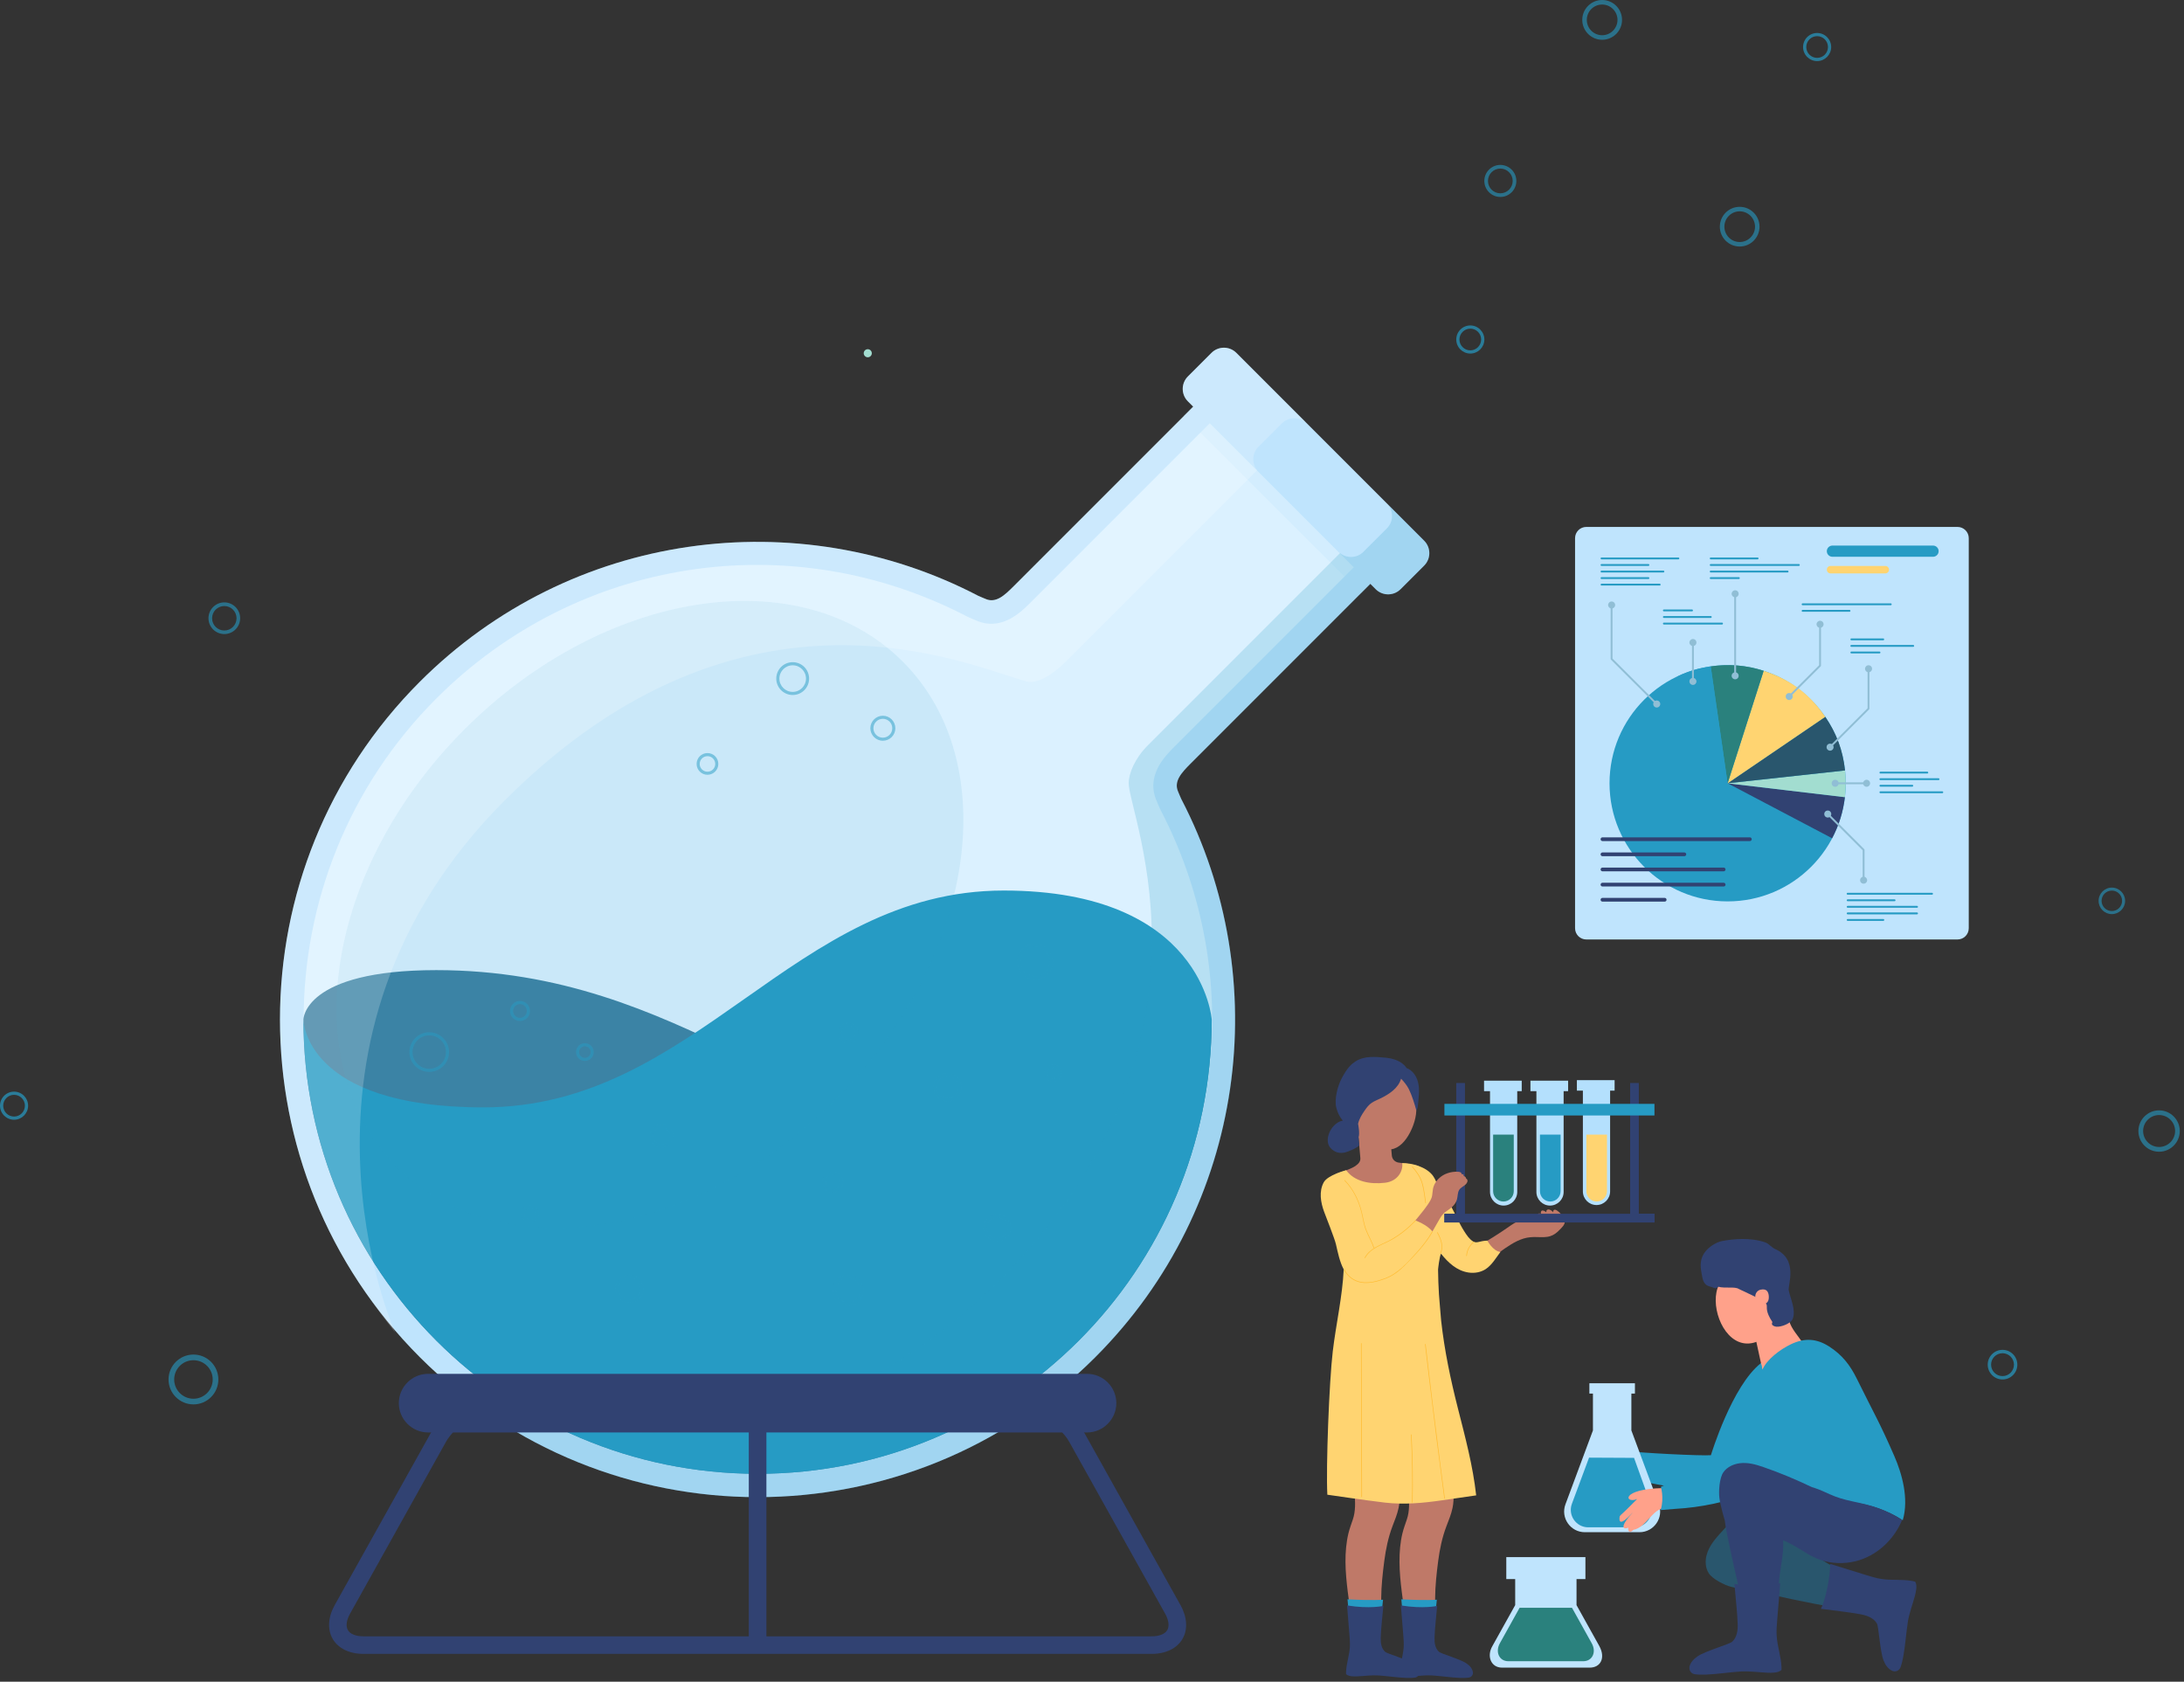<svg xmlns="http://www.w3.org/2000/svg" width="491" height="378" viewBox="0 0 491 378" fill="none"><rect x="0" y="0" width="491" height="378" fill="#333333" stroke="none"/><g opacity="0.6"><path d="M337.3 44.27C335.32 44.27 333.7 42.65 333.7 40.67C333.7 38.69 335.32 37.07 337.3 37.07C339.28 37.07 340.9 38.68 340.9 40.67C340.9 42.66 339.28 44.27 337.3 44.27ZM337.3 37.89C335.77 37.89 334.52 39.13 334.52 40.67C334.52 42.21 335.77 43.45 337.3 43.45C338.83 43.45 340.08 42.2 340.08 40.67C340.08 39.14 338.83 37.89 337.3 37.89Z" fill="#269BC4"></path></g><g opacity="0.6"><path d="M360.19 8.94C357.73 8.94 355.72 6.93 355.72 4.47C355.72 2.01 357.72 0 360.19 0C362.66 0 364.66 2 364.66 4.47C364.66 6.94 362.66 8.94 360.19 8.94ZM360.19 1.02C358.28 1.02 356.74 2.57 356.74 4.47C356.74 6.37 358.29 7.92 360.19 7.92C362.09 7.92 363.64 6.37 363.64 4.47C363.64 2.57 362.09 1.02 360.19 1.02Z" fill="#269BC4"></path></g><g opacity="0.6"><path d="M43.49 315.67C40.4 315.67 37.89 313.16 37.89 310.07C37.89 306.98 40.4 304.47 43.49 304.47C46.58 304.47 49.09 306.98 49.09 310.07C49.09 313.16 46.58 315.67 43.49 315.67ZM43.49 305.74C41.1 305.74 39.16 307.68 39.16 310.07C39.16 312.46 41.1 314.4 43.49 314.4C45.88 314.4 47.82 312.46 47.82 310.07C47.82 307.68 45.88 305.74 43.49 305.74Z" fill="#269BC4"></path></g><g opacity="0.6"><path d="M391.11 55.41C388.65 55.41 386.65 53.41 386.65 50.95C386.65 48.49 388.65 46.49 391.11 46.49C393.57 46.49 395.57 48.49 395.57 50.95C395.57 53.41 393.57 55.41 391.11 55.41ZM391.11 47.5C389.21 47.5 387.67 49.05 387.67 50.95C387.67 52.85 389.21 54.4 391.11 54.4C393.01 54.4 394.56 52.85 394.56 50.95C394.56 49.05 393.01 47.5 391.11 47.5Z" fill="#269BC4"></path></g><g opacity="0.7"><path d="M450.2 310.07C448.37 310.07 446.87 308.58 446.87 306.74C446.87 304.9 448.36 303.41 450.2 303.41C452.04 303.41 453.53 304.9 453.53 306.74C453.53 308.58 452.04 310.07 450.2 310.07ZM450.2 304.17C448.78 304.17 447.63 305.32 447.63 306.74C447.63 308.16 448.78 309.31 450.2 309.31C451.62 309.31 452.77 308.16 452.77 306.74C452.77 305.32 451.62 304.17 450.2 304.17Z" fill="#269BC4"></path></g><g opacity="0.7"><path d="M408.52 13.73C406.78 13.73 405.36 12.31 405.36 10.57C405.36 8.83 406.78 7.41 408.52 7.41C410.26 7.41 411.68 8.83 411.68 10.57C411.68 12.31 410.26 13.73 408.52 13.73ZM408.52 8.13C407.17 8.13 406.08 9.22 406.08 10.57C406.08 11.92 407.18 13.01 408.52 13.01C409.86 13.01 410.96 11.92 410.96 10.57C410.96 9.22 409.87 8.13 408.52 8.13Z" fill="#269BC4"></path></g><g opacity="0.7"><path d="M330.55 79.47C328.81 79.47 327.39 78.05 327.39 76.31C327.39 74.57 328.81 73.15 330.55 73.15C332.29 73.15 333.71 74.57 333.71 76.31C333.71 78.05 332.29 79.47 330.55 79.47ZM330.55 73.87C329.21 73.87 328.11 74.97 328.11 76.31C328.11 77.65 329.21 78.75 330.55 78.75C331.89 78.75 332.99 77.66 332.99 76.31C332.99 74.96 331.9 73.87 330.55 73.87Z" fill="#269BC4"></path></g><g opacity="0.7"><path d="M3.16 251.69C1.42 251.69 0 250.27 0 248.53C0 246.79 1.42 245.37 3.16 245.37C4.9 245.37 6.32 246.79 6.32 248.53C6.32 250.27 4.9 251.69 3.16 251.69ZM3.16 246.09C1.81 246.09 0.72 247.19 0.72 248.53C0.72 249.87 1.81 250.97 3.16 250.97C4.51 250.97 5.6 249.88 5.6 248.53C5.6 247.18 4.51 246.09 3.16 246.09Z" fill="#269BC4"></path></g><g opacity="0.6"><path d="M485.4 258.88C482.83 258.88 480.75 256.79 480.75 254.23C480.75 251.67 482.84 249.58 485.4 249.58C487.96 249.58 490.05 251.67 490.05 254.23C490.05 256.79 487.96 258.88 485.4 258.88ZM485.4 250.63C483.42 250.63 481.81 252.24 481.81 254.22C481.81 256.2 483.42 257.81 485.4 257.81C487.38 257.81 489 256.2 489 254.22C489 252.24 487.39 250.63 485.4 250.63Z" fill="#269BC4"></path></g><g opacity="0.6"><path d="M474.78 205.47C473.13 205.47 471.8 204.13 471.8 202.49C471.8 200.85 473.14 199.51 474.78 199.51C476.42 199.51 477.76 200.85 477.76 202.49C477.76 204.13 476.42 205.47 474.78 205.47ZM474.78 200.18C473.51 200.18 472.47 201.21 472.47 202.48C472.47 203.75 473.5 204.78 474.78 204.78C476.06 204.78 477.08 203.75 477.08 202.48C477.08 201.21 476.05 200.18 474.78 200.18Z" fill="#269BC4"></path></g><g opacity="0.6"><path d="M50.43 142.52C48.47 142.52 46.87 140.93 46.87 138.96C46.87 136.99 48.47 135.4 50.43 135.4C52.39 135.4 53.99 136.99 53.99 138.96C53.99 140.93 52.39 142.52 50.43 142.52ZM50.43 136.22C48.91 136.22 47.68 137.45 47.68 138.97C47.68 140.49 48.91 141.72 50.43 141.72C51.95 141.72 53.18 140.49 53.18 138.97C53.18 137.45 51.95 136.22 50.43 136.22Z" fill="#269BC4"></path></g><path d="M265.57 179.6C265.38 179.24 265.05 178.36 264.88 177.99C263.79 175.6 265.67 173.64 267.73 171.57L311.52 127.78C314.59 124.71 314.59 119.68 311.52 116.6L282.88 87.95C279.81 84.88 274.78 84.88 271.7 87.95L227.91 131.74C225.84 133.81 223.89 135.69 221.49 134.59C221.13 134.42 220.24 134.09 219.88 133.9C179.42 112.83 128.36 119.27 94.39 153.23C52.46 195.16 52.46 263.14 94.39 305.07C136.32 347 204.3 347 246.23 305.07C280.2 271.1 286.63 220.05 265.56 179.58L265.57 179.6Z" fill="#BFE4FD"></path><path d="M98.12 301.37C58.31 261.56 58.31 196.79 98.12 156.98C129.79 125.31 177.74 117.92 217.45 138.59C217.76 138.75 218.34 139 218.88 139.22C219.05 139.29 219.2 139.35 219.31 139.4C225.08 142.03 229.51 137.6 231.64 135.48L275.43 91.69C276.44 90.68 278.15 90.68 279.16 91.69L307.81 120.33C308.82 121.34 308.82 123.05 307.81 124.06L264.02 167.85C261.89 169.98 257.46 174.41 260.1 180.18C260.15 180.28 260.21 180.44 260.28 180.61C260.5 181.15 260.75 181.73 260.91 182.04C281.58 221.74 274.19 269.7 242.52 301.37C202.71 341.18 137.94 341.18 98.13 301.37H98.12Z" fill="#DBF1FF"></path><path d="M272.41 229.17C272.41 285.56 226.7 331.27 170.31 331.27C113.92 331.27 68.21 285.56 68.21 229.17C68.21 229.17 68.21 218.06 98.08 218.06C154.07 218.06 181.17 255.5 224.65 255.5C264.5 255.5 272.4 229.17 272.4 229.17H272.41Z" fill="#3D81A2"></path><path d="M68.22 229.17C68.22 285.56 113.93 331.27 170.32 331.27C226.71 331.27 272.42 285.56 272.42 229.17C272.42 229.17 270.44 200.17 225.65 200.17C178.23 200.17 156.62 248.91 108.65 248.91C68.27 248.91 68.22 229.16 68.22 229.16V229.17Z" fill="#269BC4"></path><g style="mix-blend-mode:multiply" opacity="0.3"><path d="M271.705 87.925L266.154 93.476L305.978 133.301L311.529 127.75L271.705 87.925Z" fill="#BFE4FD"></path></g><path d="M314.87 132.44C313.33 133.98 310.82 133.98 309.28 132.44L267.05 90.21C265.51 88.67 265.51 86.16 267.05 84.62L272.36 79.31C273.9 77.77 276.41 77.77 277.95 79.31L320.18 121.54C321.72 123.08 321.72 125.59 320.18 127.13L314.87 132.44Z" fill="#BFE4FD"></path><g style="mix-blend-mode:screen" opacity="0.1"><path d="M187.77 247.19C156.38 278.58 112.29 285.38 89.29 262.38C66.29 239.38 73.09 195.29 104.48 163.9C135.87 132.51 179.96 125.71 202.95 148.71C225.95 171.71 219.15 215.8 187.76 247.19H187.77Z" fill="#269BC4"></path></g><g style="mix-blend-mode:screen" opacity="0.2"><path d="M282.89 100.46L288.21 95.15C289.64 93.72 291.91 93.64 293.46 94.87L293.49 94.84L277.96 79.31C276.42 77.77 273.91 77.77 272.37 79.31L267.06 84.62C265.52 86.16 265.52 88.67 267.06 90.21L268.26 91.41L227.92 131.75C225.85 133.82 223.9 135.7 221.5 134.6C221.14 134.43 220.25 134.1 219.89 133.91C179.43 112.84 128.37 119.28 94.4 153.24C57.03 190.61 52.97 248.67 82.21 290.54C85.78 295.65 88.81 299.49 88.81 299.49C88.81 299.49 59.53 233.86 113.46 179.93C167.59 125.8 218.37 149.93 230.92 153.2C233.02 153.75 236.47 151.83 239.39 148.92C250.1 138.21 282.59 105.72 282.59 105.72L282.62 105.69C281.39 104.14 281.47 101.87 282.9 100.44L282.89 100.46Z" fill="white"></path></g><g style="mix-blend-mode:multiply" opacity="0.2"><path d="M306.49 124.06L311.81 118.75C313.24 117.32 313.32 115.05 312.09 113.5L312.12 113.47L320.19 121.54C321.73 123.08 321.73 125.59 320.19 127.13L314.88 132.44C313.34 133.98 310.83 133.98 309.29 132.44L308.09 131.24L267.75 171.58C265.68 173.65 263.8 175.61 264.9 178C265.07 178.37 265.4 179.25 265.59 179.61C286.66 220.07 280.22 271.13 246.26 305.1C208.89 342.47 150.83 346.53 108.96 317.29C103.85 313.72 168.53 343.94 224.53 287.94C277.22 235.25 253.75 183.36 253.75 176.03C253.75 173.86 255.12 170.48 258.03 167.56C268.74 156.85 301.23 124.36 301.23 124.36L301.26 124.33C302.81 125.56 305.08 125.48 306.51 124.05L306.49 124.06Z" fill="#269BC4"></path></g><g opacity="0.5"><path d="M190.69 234.49C189.43 234.49 188.41 233.47 188.41 232.21C188.41 230.95 189.43 229.93 190.69 229.93C191.95 229.93 192.97 230.95 192.97 232.21C192.97 233.47 191.95 234.49 190.69 234.49ZM190.69 230.62C189.82 230.62 189.1 231.33 189.1 232.21C189.1 233.09 189.81 233.8 190.69 233.8C191.57 233.8 192.28 233.09 192.28 232.21C192.28 231.33 191.57 230.62 190.69 230.62Z" fill="#269BC4"></path><path d="M198.48 166.5C196.93 166.5 195.67 165.23 195.67 163.69C195.67 162.15 196.93 160.88 198.48 160.88C200.03 160.88 201.29 162.14 201.29 163.69C201.29 165.24 200.03 166.5 198.48 166.5ZM198.48 161.57C197.31 161.57 196.36 162.52 196.36 163.69C196.36 164.86 197.31 165.81 198.48 165.81C199.65 165.81 200.6 164.86 200.6 163.69C200.6 162.52 199.65 161.57 198.48 161.57Z" fill="#269BC4"></path><path d="M116.9 229.49C115.66 229.49 114.65 228.48 114.65 227.24C114.65 226 115.66 224.99 116.9 224.99C118.14 224.99 119.15 226 119.15 227.24C119.15 228.48 118.14 229.49 116.9 229.49ZM116.9 225.69C116.04 225.69 115.35 226.39 115.35 227.24C115.35 228.09 116.05 228.79 116.9 228.79C117.75 228.79 118.45 228.09 118.45 227.24C118.45 226.39 117.75 225.69 116.9 225.69Z" fill="#269BC4"></path><path d="M232.72 220.14C230.52 220.14 228.73 218.35 228.73 216.15C228.73 213.95 230.52 212.16 232.72 212.16C234.92 212.16 236.71 213.95 236.71 216.15C236.71 218.35 234.92 220.14 232.72 220.14ZM232.72 212.85C230.9 212.85 229.42 214.33 229.42 216.15C229.42 217.97 230.9 219.45 232.72 219.45C234.54 219.45 236.02 217.97 236.02 216.15C236.02 214.33 234.54 212.85 232.72 212.85Z" fill="#269BC4"></path><path d="M178.21 156.22C176.18 156.22 174.52 154.57 174.52 152.53C174.52 150.49 176.17 148.84 178.21 148.84C180.25 148.84 181.9 150.49 181.9 152.53C181.9 154.57 180.25 156.22 178.21 156.22ZM178.21 149.54C176.56 149.54 175.22 150.88 175.22 152.53C175.22 154.18 176.56 155.52 178.21 155.52C179.86 155.52 181.2 154.18 181.2 152.53C181.2 150.88 179.86 149.54 178.21 149.54Z" fill="#269BC4"></path><path d="M148.72 257.95C147.29 257.95 146.12 256.78 146.12 255.35C146.12 253.92 147.29 252.75 148.72 252.75C150.15 252.75 151.32 253.92 151.32 255.35C151.32 256.78 150.15 257.95 148.72 257.95ZM148.72 253.44C147.67 253.44 146.81 254.3 146.81 255.35C146.81 256.4 147.67 257.26 148.72 257.26C149.77 257.26 150.63 256.4 150.63 255.35C150.63 254.3 149.77 253.44 148.72 253.44Z" fill="#269BC4"></path><path d="M236.71 243.13C235.65 243.13 234.79 242.27 234.79 241.22C234.79 240.17 235.65 239.3 236.71 239.3C237.77 239.3 238.62 240.16 238.62 241.22C238.62 242.28 237.76 243.13 236.71 243.13ZM236.71 239.99C236.04 239.99 235.49 240.54 235.49 241.22C235.49 241.9 236.04 242.44 236.71 242.44C237.38 242.44 237.93 241.89 237.93 241.22C237.93 240.55 237.38 239.99 236.71 239.99Z" fill="#269BC4"></path><path d="M213.01 247.56C211.26 247.56 209.84 246.14 209.84 244.39C209.84 242.64 211.26 241.22 213.01 241.22C214.76 241.22 216.18 242.64 216.18 244.39C216.18 246.14 214.76 247.56 213.01 247.56ZM213.01 241.91C211.64 241.91 210.53 243.02 210.53 244.39C210.53 245.76 211.64 246.87 213.01 246.87C214.38 246.87 215.49 245.76 215.49 244.39C215.49 243.02 214.38 241.91 213.01 241.91Z" fill="#269BC4"></path><path d="M159.05 174.15C157.71 174.15 156.61 173.06 156.61 171.71C156.61 170.36 157.7 169.27 159.05 169.27C160.4 169.27 161.49 170.36 161.49 171.71C161.49 173.06 160.4 174.15 159.05 174.15ZM159.05 169.97C158.09 169.97 157.3 170.75 157.3 171.71C157.3 172.67 158.08 173.46 159.05 173.46C160.02 173.46 160.8 172.68 160.8 171.71C160.8 170.74 160.02 169.97 159.05 169.97Z" fill="#269BC4"></path><path d="M224.19 279.07C222.5 279.07 221.13 277.7 221.13 276.01C221.13 274.32 222.5 272.95 224.19 272.95C225.88 272.95 227.25 274.32 227.25 276.01C227.25 277.7 225.88 279.07 224.19 279.07ZM224.19 273.63C222.88 273.63 221.82 274.7 221.82 276C221.82 277.3 222.88 278.37 224.19 278.37C225.5 278.37 226.56 277.3 226.56 276C226.56 274.7 225.5 273.63 224.19 273.63Z" fill="#269BC4"></path><path d="M190.69 293.45C188.79 293.45 187.24 291.9 187.24 290C187.24 288.1 188.79 286.55 190.69 286.55C192.59 286.55 194.14 288.1 194.14 290C194.14 291.9 192.59 293.45 190.69 293.45ZM190.69 287.24C189.17 287.24 187.93 288.48 187.93 290C187.93 291.52 189.17 292.76 190.69 292.76C192.21 292.76 193.45 291.52 193.45 290C193.45 288.48 192.21 287.24 190.69 287.24Z" fill="#269BC4"></path><path d="M96.5 240.93C94.04 240.93 92.05 238.93 92.05 236.48C92.05 234.03 94.05 232.03 96.5 232.03C98.95 232.03 100.95 234.03 100.95 236.48C100.95 238.93 98.95 240.93 96.5 240.93ZM96.5 232.72C94.43 232.72 92.74 234.41 92.74 236.48C92.74 238.55 94.43 240.24 96.5 240.24C98.57 240.24 100.26 238.56 100.26 236.48C100.26 234.4 98.57 232.72 96.5 232.72Z" fill="#269BC4"></path><path d="M141.5 292.83C139.77 292.83 138.36 291.42 138.36 289.69C138.36 287.96 139.77 286.54 141.5 286.54C143.23 286.54 144.64 287.95 144.64 289.69C144.64 291.43 143.23 292.83 141.5 292.83ZM141.5 287.23C140.15 287.23 139.05 288.33 139.05 289.68C139.05 291.03 140.15 292.13 141.5 292.13C142.85 292.13 143.95 291.03 143.95 289.68C143.95 288.33 142.85 287.23 141.5 287.23Z" fill="#269BC4"></path><path d="M119.17 274.88C118.1 274.88 117.23 274.01 117.23 272.94C117.23 271.87 118.1 271 119.17 271C120.24 271 121.11 271.87 121.11 272.94C121.11 274.01 120.24 274.88 119.17 274.88ZM119.17 271.69C118.48 271.69 117.92 272.25 117.92 272.94C117.92 273.63 118.48 274.19 119.17 274.19C119.86 274.19 120.42 273.63 120.42 272.94C120.42 272.25 119.86 271.69 119.17 271.69Z" fill="#269BC4"></path><path d="M131.49 238.47C130.39 238.47 129.5 237.58 129.5 236.48C129.5 235.38 130.39 234.49 131.49 234.49C132.59 234.49 133.48 235.38 133.48 236.48C133.48 237.58 132.59 238.47 131.49 238.47ZM131.49 235.18C130.77 235.18 130.19 235.76 130.19 236.48C130.19 237.2 130.77 237.78 131.49 237.78C132.21 237.78 132.79 237.2 132.79 236.48C132.79 235.76 132.21 235.18 131.49 235.18Z" fill="#269BC4"></path><path d="M187.24 268.05C185.95 268.05 184.91 267.01 184.91 265.72C184.91 264.43 185.96 263.39 187.24 263.39C188.52 263.39 189.57 264.44 189.57 265.72C189.57 267 188.52 268.05 187.24 268.05ZM187.24 264.08C186.34 264.08 185.6 264.81 185.6 265.72C185.6 266.63 186.34 267.36 187.24 267.36C188.14 267.36 188.88 266.63 188.88 265.72C188.88 264.81 188.14 264.08 187.24 264.08Z" fill="#269BC4"></path></g><path d="M265.38 360.76L243.83 322.16C240.99 317.08 234.21 313.09 228.39 313.09H112.25C106.43 313.09 99.64 317.07 96.81 322.16L75.26 360.76C73.73 363.5 73.57 366.29 74.81 368.41C76.06 370.53 78.57 371.75 81.71 371.75H258.93C262.07 371.75 264.58 370.53 265.83 368.41C267.08 366.29 266.91 363.5 265.39 360.76H265.38ZM78.22 366.41C77.7 365.53 77.88 364.17 78.71 362.69L100.26 324.09C102.39 320.27 107.88 317.05 112.25 317.05H168.34V367.8H81.7C80 367.8 78.73 367.3 78.21 366.41H78.22ZM262.42 366.41C261.9 367.29 260.63 367.8 258.93 367.8H172.3V317.05H228.39C232.76 317.05 238.25 320.27 240.38 324.09L261.93 362.69C262.76 364.17 262.93 365.53 262.42 366.41Z" fill="#314272"></path><path d="M250.97 315.39C250.97 319.01 248.01 321.98 244.38 321.98H96.25C92.63 321.98 89.66 319.02 89.66 315.39C89.66 311.77 92.62 308.8 96.25 308.8H244.38C248 308.8 250.97 311.76 250.97 315.39Z" fill="#314272"></path><path d="M350.68 272.62C350.42 272.36 349.55 271.53 349.23 272.11C349.16 272.23 349.16 272.37 349.19 272.5C348.95 272.21 348.63 271.95 348.27 271.87C347.84 271.77 347.58 272.08 347.64 272.49C347.57 272.43 347.5 272.37 347.42 272.32C347.25 272.22 347.04 272.1 346.84 272.09C346.42 272.06 346.34 272.54 346.43 272.87C346.3 272.79 346.16 272.73 346 272.75C345.84 272.78 345.73 272.89 345.69 273.04C345.59 273.45 345.95 273.86 346.18 274.17C346.24 274.25 346.3 274.34 346.35 274.42C346.04 274.52 345.73 274.59 345.4 274.62C344.77 274.68 344.15 274.63 343.52 274.5C343 274.39 342.51 274.28 341.97 274.36C340.86 274.52 339.92 275.26 339.02 275.88C336.83 277.4 334.57 278.82 332.25 280.12L334.37 283.59C336.08 282.25 337.8 280.88 339.66 279.74C340.56 279.19 341.51 278.7 342.53 278.39C343.55 278.08 344.57 278.02 345.63 278.06C346.6 278.09 347.6 278.15 348.54 277.85C349.37 277.59 350.05 277.04 350.64 276.42C351.1 275.94 351.84 275.29 351.8 274.55C351.76 273.85 351.16 273.1 350.69 272.62H350.68Z" fill="#BF7968"></path><path d="M315.64 361.66H322.72C322.67 360.85 322.63 360.03 322.64 359.22C322.66 356.43 322.97 353.63 323.33 350.86C323.68 348.19 324.22 345.58 325.18 343.06C325.69 341.72 326.25 340.39 326.55 338.97C326.78 337.88 326.84 336.77 326.75 335.68H316.69C316.81 337.66 316.93 339.64 316.28 341.54C315.93 342.58 315.55 343.59 315.29 344.65C315.04 345.68 314.87 346.73 314.77 347.78C314.33 352.22 314.99 356.7 315.57 361.08C315.6 361.27 315.63 361.46 315.65 361.65L315.64 361.66Z" fill="#BF7968"></path><path d="M322.81 361.66C322.88 360.97 322.96 360.26 323.03 359.57C323.03 359.57 320.89 359.8 315.04 359.48C315.04 359.48 315.13 360.46 315.24 361.66H322.81Z" fill="#269BC4"></path><path d="M331.13 375.83C330.96 374.93 330.33 374.32 329.61 373.84C328.24 372.92 323.96 371.7 323.51 371.29C322.63 370.5 322.47 369.23 322.51 368.1C322.59 365.72 322.9 363.33 323.1 360.96C323.1 360.96 320.09 361.69 314.94 360.86C314.94 360.86 315.29 365.12 315.46 367.25C315.54 368.29 315.64 369.34 315.56 370.38C315.49 371.29 315.29 372.19 315.11 373.09C314.93 373.98 314.74 374.89 314.72 375.8C314.72 375.97 314.72 376.3 314.72 376.3C315.29 376.88 316.63 376.83 317.27 376.8C318.87 376.74 320.41 376.49 322.03 376.6C324.11 376.74 326.16 377.07 328.25 377.15C328.96 377.18 329.64 377.17 330.29 377.07C331.12 376.86 331.19 376.09 331.14 375.84L331.13 375.83Z" fill="#314272"></path><path d="M303.53 361.66H310.6C310.55 360.85 310.52 360.03 310.52 359.22C310.54 356.43 310.85 353.63 311.21 350.86C311.56 348.19 312.1 345.58 313.05 343.06C313.56 341.72 314.12 340.39 314.42 338.97C314.65 337.88 314.71 336.77 314.62 335.68H304.55C304.67 337.66 304.79 339.64 304.14 341.54C303.79 342.58 303.41 343.59 303.15 344.65C302.9 345.68 302.74 346.73 302.63 347.78C302.19 352.22 302.85 356.7 303.43 361.08C303.45 361.27 303.49 361.46 303.51 361.65L303.53 361.66Z" fill="#BF7968"></path><path d="M310.71 361.66C310.78 360.97 310.87 360.26 310.93 359.57C310.93 359.57 308.79 359.8 302.94 359.48C302.94 359.48 303.03 360.46 303.14 361.66H310.71Z" fill="#269BC4"></path><path d="M319.03 375.83C318.86 374.93 318.22 374.32 317.51 373.84C316.14 372.92 311.86 371.7 311.41 371.29C310.53 370.5 310.37 369.23 310.41 368.1C310.49 365.72 310.8 363.33 311 360.96C311 360.96 307.99 361.69 302.84 360.86C302.84 360.86 303.19 365.12 303.36 367.25C303.45 368.29 303.54 369.34 303.46 370.38C303.39 371.29 303.2 372.19 303.01 373.09C302.83 373.98 302.65 374.89 302.62 375.8C302.62 375.97 302.62 376.3 302.62 376.3C303.19 376.88 304.53 376.83 305.17 376.8C306.77 376.74 308.31 376.49 309.93 376.6C312.01 376.74 314.06 377.07 316.15 377.15C316.86 377.18 317.54 377.17 318.19 377.07C319.02 376.86 319.09 376.09 319.04 375.84L319.03 375.83Z" fill="#314272"></path><path d="M311.66 268.62C314.04 268.45 319.22 262.03 318.87 262.06C316.64 261.45 315.85 261.58 314.37 261.31C313.58 261.17 312.98 260.54 312.91 259.75L312.78 258.33C314.51 258.1 315.98 256.52 316.98 254.59C317.8 253.01 318.47 251.04 318.41 249.03C318.41 249.03 318.41 248.8 318.4 248.69C318.11 243.71 315.67 239.93 311.04 240.06C307.02 240.18 303.82 244.39 303.52 249.38C303.38 251.72 304.93 255.19 305.43 255.66L305.83 260.31C305.89 261.1 305.38 261.62 304.69 262.1C303.78 262.72 301.63 263.46 300.36 263.84C300.36 263.84 306.56 269.01 311.68 268.64L311.66 268.62Z" fill="#BF7968"></path><path d="M334.36 278.86C332.67 278.89 332 279.57 331.15 279.03C330.28 278.48 329.7 277.57 329.16 276.72C327.98 274.88 327.22 272.84 326.1 270.98C325.56 270.09 324.96 269.25 324.44 268.36C323.9 267.43 323.41 266.47 322.85 265.56C322.67 265.13 322.46 264.72 322.18 264.32C320.69 262.25 317.39 261.41 315.24 261.44C315.48 263.18 314.25 265.51 311.41 265.85C307.99 266.25 304.51 265.6 302.64 263.03C302.64 263.03 298.48 264.11 297.59 265.77C296.49 267.82 296.91 270.28 297.68 272.37C298.13 273.57 300.03 278.36 300.33 279.63C300.78 281.56 301.16 283.57 302.09 285.33C301.79 291.52 300.36 297.59 299.63 303.74C298.82 310.55 298.08 329.77 298.41 335.97C298.41 335.97 307.18 337.26 311.39 337.75C315.73 338.25 319.96 337.84 324.27 337.22C326.81 336.85 329.34 336.49 331.87 336.12C331.14 329.51 329.42 323.09 327.79 316.67C326.12 310.12 324.73 303.54 323.99 296.82C323.86 295.61 323.58 291.68 323.5 290.93C323.39 289.08 323.32 287.23 323.3 285.38C323.3 285.24 323.61 282.49 323.96 281.79C325.56 283.8 327.52 285.64 330.14 286.03C331.47 286.23 332.9 286 334.03 285.25C335.42 284.33 336.35 282.69 337.32 281.41C335.59 281.19 334.38 278.85 334.38 278.85L334.36 278.86Z" fill="#FFD471"></path><path d="M318.75 243.1C318.39 241.76 317.51 240.54 316.21 240.06C315.18 238.47 313.18 237.89 311.38 237.73C309.35 237.55 306.73 237.25 304.69 238.61C303.81 239.19 302.95 239.92 301.66 242.33C300.71 244.11 299.95 247.09 300.42 248.96C300.68 249.99 301.12 250.98 301.8 251.79C301.83 251.83 301.87 251.85 301.9 251.89C300.88 252.03 299.92 252.86 299.37 253.66C298.67 254.67 298.21 256.2 298.71 257.39C298.97 258.02 299.53 258.5 300.13 258.82C300.78 259.16 301.44 259.2 302.16 259.09C302.9 258.98 305.1 258.05 305.58 257.45L305.43 255.65C305.73 254.78 305.38 252.91 305.32 252.6C305.56 251.51 306.17 250.52 306.81 249.6C307.26 248.94 307.74 248.31 308.42 247.86C309.03 247.47 309.71 247.2 310.36 246.89C312.32 245.94 314.36 244.6 314.99 242.46C315.66 243.17 316.28 243.92 316.74 244.82C317.39 246.11 318.05 248.22 318.42 249.62C318.42 249.62 318.69 249.13 318.72 248.89C318.9 246.99 319.27 244.98 318.76 243.11L318.75 243.1Z" fill="#314272"></path><path d="M302.27 285.38C303 286.79 304.35 287.84 305.93 288.14C307.72 288.48 309.73 287.94 311.4 287.31C314.31 286.21 316.47 283.74 318.51 281.47C319.8 280.04 320.99 278.51 321.95 276.83C321.99 276.75 322.11 276.83 322.07 276.9C320.43 279.78 318.11 282.15 315.79 284.49C314.51 285.77 313.14 286.79 311.43 287.44C309.79 288.06 307.81 288.58 306.05 288.3C304.38 288.04 302.92 286.94 302.15 285.46C302.11 285.38 302.23 285.31 302.27 285.38Z" fill="#FFBC33"></path><path d="M302.33 265.26C304.18 267.13 305.39 269.53 306.07 272.06C306.46 273.49 306.61 274.98 307.15 276.37C307.69 277.77 308.48 279.07 308.96 280.5C308.99 280.58 308.86 280.62 308.83 280.54C308.38 279.17 307.63 277.93 307.1 276.6C306.56 275.27 306.39 273.86 306.05 272.47C305.4 269.82 304.18 267.31 302.25 265.36C302.19 265.3 302.29 265.2 302.35 265.27L302.33 265.26Z" fill="#FFBC33"></path><path d="M306.8 282.69C307.91 280.59 310.26 279.88 312.24 278.87C314.47 277.71 316.43 276.12 318.17 274.33C318.23 274.26 318.33 274.36 318.27 274.42C316.65 276.08 314.86 277.58 312.83 278.7C310.76 279.85 308.11 280.51 306.92 282.75C306.88 282.83 306.76 282.76 306.8 282.68V282.69Z" fill="#FFBC33"></path><path d="M323.78 281.68C324.54 280.14 323.83 278.46 323.09 277.08C323.05 277 323.16 276.94 323.21 277.01C323.98 278.45 324.68 280.17 323.9 281.76C323.86 281.83 323.74 281.76 323.78 281.69V281.68Z" fill="#FFBC33"></path><path d="M317.55 262.21C318.47 263.25 319.3 264.38 319.73 265.72C320.21 267.22 320.35 268.84 320.58 270.39C320.59 270.48 320.46 270.51 320.45 270.43C320.23 268.97 320.09 267.46 319.68 266.03C319.27 264.6 318.43 263.41 317.45 262.31C317.39 262.24 317.49 262.15 317.54 262.21H317.55Z" fill="#FFBC33"></path><path d="M331.33 279.25C331.33 279.25 331.32 279.24 331.31 279.23C331.33 279.24 331.35 279.26 331.37 279.27C331.27 279.26 331.08 279.5 331.01 279.56C330.91 279.65 330.82 279.75 330.74 279.85C330.55 280.08 330.39 280.33 330.25 280.59C329.98 281.11 329.82 281.68 329.78 282.26C329.78 282.35 329.64 282.35 329.64 282.26C329.69 281.58 329.89 280.92 330.24 280.33C330.35 280.14 331.23 278.88 331.45 279.18C331.5 279.25 331.38 279.32 331.33 279.25Z" fill="#FFBC33"></path><path d="M324.69 336.77C323.48 327.79 322.35 318.81 321.27 309.8C320.96 307.25 320.66 304.7 320.37 302.15C320.36 302.07 320.5 302.07 320.51 302.15C321.55 311.16 322.65 320.15 323.82 329.14C324.15 331.69 324.49 334.23 324.83 336.77C324.84 336.86 324.71 336.86 324.7 336.77H324.69Z" fill="#FFBC33"></path><path d="M317.44 337.67C317.55 332.61 317.47 327.54 317.2 322.48C317.2 322.4 317.33 322.4 317.34 322.48C317.61 327.54 317.69 332.61 317.58 337.67C317.58 337.76 317.44 337.76 317.44 337.67Z" fill="#FFBC33"></path><path d="M306.06 336.45C306.04 327.49 306.01 318.54 305.99 309.57C305.99 307.04 305.98 304.51 305.97 301.97C305.97 301.88 306.11 301.88 306.11 301.97C306.13 310.93 306.16 319.89 306.19 328.85C306.19 331.38 306.2 333.91 306.21 336.45C306.21 336.54 306.07 336.54 306.07 336.45H306.06Z" fill="#FFBC33"></path><path d="M371.96 274.77H366.48V243.43H368.44V272.82H371.96V274.77Z" fill="#314272"></path><path d="M371.95 272.82H324.73V274.78H371.95V272.82Z" fill="#314272"></path><path d="M329.35 274.77H324.73V272.82H327.39V243.43H329.35V274.77Z" fill="#314272"></path><path d="M342.11 242.91H333.64V245.26H334.98V267.92C334.98 269.61 336.35 270.98 338.04 270.98C339.73 270.98 341.1 269.61 341.1 267.92V245.26H342.11V242.91Z" fill="#B4E0FD"></path><path d="M335.68 255.03V267.75C335.68 269.03 336.72 270.07 338 270.07C339.28 270.07 340.32 269.03 340.32 267.75V255.03H335.68Z" fill="#2A817D"></path><path d="M352.54 242.91H344.07V245.26H345.41V267.92C345.41 269.61 346.78 270.98 348.47 270.98C350.16 270.98 351.53 269.61 351.53 267.92V245.26H352.54V242.91Z" fill="#B4E0FD"></path><path d="M362.98 242.79H354.51V245.14H355.86V267.8C355.86 269.49 357.23 270.86 358.92 270.86C360.61 270.86 361.98 269.49 361.98 267.8V245.14H362.99V242.79H362.98Z" fill="#B4E0FD"></path><path d="M371.95 248.12H324.73V250.73H371.95V248.12Z" fill="#269BC4"></path><path d="M346.21 255.03V267.75C346.21 269.03 347.25 270.07 348.53 270.07C349.81 270.07 350.85 269.03 350.85 267.75V255.03H346.21Z" fill="#269BC4"></path><path d="M356.64 255.03V267.75C356.64 269.03 357.68 270.07 358.96 270.07C360.24 270.07 361.28 269.03 361.28 267.75V255.03H356.64Z" fill="#FFD471"></path><path d="M329.86 265.13C329.8 265.02 329.7 264.95 329.59 264.91C329.59 264.83 329.59 264.76 329.54 264.68C329.45 264.52 329.29 264.41 329.12 264.36C329.1 264.36 329.08 264.36 329.06 264.36C329.1 264.22 329.09 264.06 328.94 263.98C328.83 263.92 328.7 263.9 328.58 263.89C328.58 263.89 328.57 263.89 328.56 263.89C328.63 263.47 328.07 263.4 327.76 263.38C326.19 263.3 324.55 263.81 323.43 264.93C322.92 265.43 322.52 266.04 322.29 266.72C322 267.55 322.12 268.44 321.83 269.27C321.35 270.65 318.6 273.81 318.21 274.32C318.21 274.32 320.75 275.22 322.04 276.8C322.5 276 322.96 275.2 323.42 274.39C323.88 273.59 324.29 272.85 325.08 272.32C326.13 271.61 327.19 270.89 327.55 269.59C327.74 268.91 327.67 268.15 328.02 267.52C328.35 266.92 329.01 266.7 329.48 266.25C329.75 265.99 330.07 265.52 329.85 265.14L329.86 265.13Z" fill="#BF7968"></path><path d="M383.7 349.47C384.17 347.7 385.34 346.22 386.54 344.87C389.02 342.08 391.68 339.44 394.45 336.92H413.18C412.6 338.39 411.79 339.78 410.75 340.97C409.84 342.02 408.75 342.87 407.62 343.68C406.45 344.52 405.3 345.37 404.22 346.32C403.95 346.56 403.69 346.8 403.43 347.05C406.2 348.01 409.32 350.71 411.98 352L411.09 361.04C408.83 360.75 396.49 358.2 394.33 357.49C394.33 357.49 390.99 357.15 389.16 356.67C387.7 356.29 384.97 354.93 384.15 353.61C383.37 352.38 383.32 350.84 383.69 349.46L383.7 349.47Z" fill="#29566D"></path><path d="M364.65 326.04C368.73 326.61 382.74 327.27 384.64 327.09C384.68 326.98 389.37 311.48 395.9 306.39C400.37 309.27 398.54 321.85 398.54 321.85C398.01 323.19 397.27 325.31 396.69 326.64C396.19 327.77 395.96 328.22 394.9 328.86C393.77 329.54 392.49 329.9 391.22 330.21C389.8 330.56 388.41 330.92 387.06 331.5C385.71 332.07 384.38 332.68 383.02 333.21C381.65 333.74 379.3 334.35 377.84 334.47C376.41 334.58 363.48 331.83 363.48 331.7C363.48 330 364.65 326.04 364.65 326.04Z" fill="#269BC4"></path><path d="M363.85 324.32C364.22 324.24 364.42 324.18 364.91 323.97C365.27 323.82 366.54 323.27 366.86 323.26C367.08 323.26 367.36 323.32 367.44 323.55C367.52 323.79 367.37 324.04 367.22 324.22C367 324.47 366.71 324.65 366.41 324.79C366.18 324.9 365.14 325.58 364.29 326.14C365.36 327.76 367.22 329.4 363.72 327.96C363.51 328.34 366.08 328.95 365.35 330.29C365.4 330.64 365.56 331.47 364.31 331.36C365.25 333.2 358.25 331.2 360.33 327.69C361.39 326.41 360.12 325.72 363.84 324.32H363.85Z" fill="#FFA18A"></path><path d="M368.58 344.4H356.3C353.06 344.4 350.81 341.17 351.94 338.13L358.12 321.52V312.02H366.76V321.52L372.94 338.13C374.07 341.17 371.82 344.4 368.58 344.4Z" fill="#BFE4FD"></path><path d="M367.56 310.92H357.32V313.24H367.56V310.92Z" fill="#BFE4FD"></path><path d="M357.25 327.63L353.39 338.01C352.44 340.57 354.33 343.3 357.06 343.3H367.41C370.14 343.3 372.04 340.57 371.08 338.01L367.36 327.69L357.25 327.64V327.63Z" fill="#269BC4"></path><path d="M401.81 295.03C399.46 295.87 396.5 288.88 392.12 286.38C378.77 283.94 388.42 315.55 401.81 295.03Z" fill="#FFA18A"></path><path d="M367.06 340.01C363.74 343.54 365.19 343.84 366.07 343.37C365.85 344.59 366.82 344.4 367.16 343.88C370.4 343.35 371.82 338.19 374.93 339.16C374.93 339.16 374.29 337.39 373.94 334.48C364.21 334.67 365.26 338.08 368.06 336.94C364.15 340.92 364.59 340.2 364.13 340.84C363.63 344.03 367.02 339.9 367.06 340.01Z" fill="#FFA18A"></path><path d="M403.02 304.55C401.9 305.41 398.41 310.09 396.45 308.93L393.82 296.87L401.81 295.04C401.81 295.04 401.95 295.81 402.25 296.93C402.72 298.67 404.2 300.21 405.43 302.04C405.56 302.23 403.2 304.41 403.01 304.56L403.02 304.55Z" fill="#FFA18A"></path><path d="M385.4 289.5C384.75 289.2 383.98 289.2 383.45 288.68C383.03 288.28 382.83 287.7 382.72 287.14C382.42 285.53 382.08 284.12 382.65 282.62C383.5 280.4 385.93 279.19 387.12 278.96C389.78 278.45 393.6 278.12 396.86 279.26C397.71 279.56 398.23 280.38 399.06 280.74C404.38 283.07 401.9 288.86 402.14 290.04C402.56 292.05 403.76 294.41 403.06 296.38C402.72 297.36 400.94 298.1 399.83 298.2C399.18 298.27 398.75 298.11 398.42 297.79C398.34 297.58 398.34 297.37 398.47 297.17C395.05 292 400.92 294.39 390.92 289.73C390 289.12 387.95 289.67 386.21 289.21C386.24 289.36 386.03 289.6 385.44 289.53C385.43 289.53 385.42 289.51 385.4 289.5Z" fill="#314272"></path><path d="M397.65 291.35C397.73 292.26 397.39 293.04 396.47 293.14C395.64 293.23 394.84 292.72 394.65 291.82C394.46 290.92 394.97 290.07 395.79 289.89C397.27 289.56 397.58 290.48 397.66 291.35H397.65Z" fill="#FFA18A"></path><path d="M373.39 334.18C376.43 332.82 379.33 332.25 382.3 331.29C383.83 330.8 392.04 327.03 392.84 326.79C392.84 326.79 392.85 326.76 392.86 326.74C392.65 326 392.59 325.29 392.56 324.46C392.52 323.42 393.11 318.2 393.45 316.39C393.82 314.45 394.17 312.5 394.61 310.58C394.94 309.13 395.37 307.73 395.9 306.38C396.01 306.92 396.12 307.42 396.22 307.89C397.12 305.63 400.22 303.29 402.63 302.15C405.72 300.68 408.39 300.86 411.18 302.63C414.14 304.52 415.93 306.82 417.46 309.93C421.29 317.71 422.56 319.66 425.9 327.35C427.56 331.18 429.21 336.8 427.77 341.72C427.72 341.68 427.63 341.62 427.63 341.62C420.91 337.33 412.94 336.71 405.47 338.1C403.19 338.53 398.49 339.61 398.49 339.61C397.79 338.03 397.07 336.46 396.36 334.88C395.43 335.05 394.51 335.27 393.6 335.56C392.21 336.02 390.83 336.52 389.43 336.94C388.03 337.36 386.6 337.71 385.17 338.02C382.38 338.61 379.54 338.99 376.69 339.15C375.87 339.2 373.35 339.42 373.35 339.42C374.2 336.49 373.31 334.12 373.41 334.16L373.39 334.18Z" fill="#269BC4"></path><path d="M400.89 346.21C401.09 349.7 399.93 353.3 399.88 356.79H390.89C390.58 355.44 387.94 344.07 387.77 341.81C387.77 341.81 386.8 338.6 386.55 336.72C386.35 335.22 386.55 332.19 387.45 330.92C388.29 329.73 389.7 329.09 391.11 328.9C392.93 328.66 394.75 329.17 396.44 329.76C400.16 331.04 403.79 332.57 407.34 334.27C407.48 334.3 407.61 334.34 407.74 334.38C409.4 334.89 410.92 335.74 412.54 336.36C414.15 336.98 415.85 337.34 417.53 337.7C419.23 338.08 420.92 338.48 422.55 339.1C424.33 339.77 426.03 340.62 427.63 341.64C425.77 346.15 421.85 349.81 417.05 350.95C414.51 351.55 411.79 351.47 409.31 350.64C407.99 350.2 406.79 349.53 405.61 348.79C404.39 348.03 403.16 347.29 401.87 346.66C401.55 346.51 401.22 346.35 400.89 346.21Z" fill="#314272"></path><path d="M379.79 374.77C380.01 373.64 380.81 372.87 381.7 372.26C383.43 371.1 388.82 369.56 389.4 369.04C390.51 368.05 390.71 366.44 390.66 365.02C390.55 362.02 390.17 359 389.92 356.01C389.92 356.01 393.72 356.93 400.22 355.89C400.22 355.89 399.78 361.26 399.56 363.95C399.45 365.26 399.34 366.57 399.44 367.89C399.53 369.05 399.78 370.18 400.01 371.31C400.24 372.43 400.47 373.57 400.51 374.72C400.51 374.93 400.51 375.35 400.51 375.35C399.79 376.08 398.1 376.02 397.3 375.98C395.28 375.89 393.34 375.59 391.3 375.71C388.68 375.88 386.08 376.31 383.46 376.41C382.56 376.44 381.7 376.43 380.89 376.3C379.85 376.03 379.76 375.06 379.81 374.75L379.79 374.77Z" fill="#314272"></path><path d="M425.48 375.59C424.41 375.13 423.84 374.18 423.44 373.17C422.68 371.24 422.35 365.63 421.98 364.96C421.26 363.67 419.73 363.12 418.33 362.86C415.38 362.31 412.35 362.03 409.38 361.62C409.38 361.62 411.11 358.11 411.5 351.54C411.5 351.54 416.65 353.14 419.22 353.94C420.47 354.33 421.74 354.73 423.04 354.92C424.19 355.09 425.35 355.1 426.5 355.11C427.65 355.13 428.81 355.16 429.94 355.37C430.14 355.41 430.56 355.51 430.56 355.51C431.12 356.37 430.69 358.01 430.48 358.79C429.95 360.74 429.23 362.57 428.91 364.59C428.51 367.18 428.36 369.81 427.88 372.39C427.72 373.28 427.52 374.11 427.22 374.88C426.73 375.84 425.76 375.72 425.48 375.59Z" fill="#314272"></path><path d="M357.38 374.84H337.69C335.19 374.84 334.2 372.27 335.5 370.02L340.64 360.79V354.93H338.64V350H356.43V354.93H354.43V360.79L359.57 370.02C360.98 372.64 359.87 374.84 357.38 374.84Z" fill="#BFE4FD"></path><path d="M341.63 361.39L337.24 369.28C336.1 371.23 336.98 373.4 339.11 373.4H355.93C358.06 373.4 358.97 371.25 357.8 369.28L353.41 361.39H341.62H341.63Z" fill="#2A817D"></path><path d="M194.18 79.4C194.18 79.9 194.59 80.31 195.09 80.31C195.59 80.31 196 79.9 196 79.4C196 78.9 195.59 78.49 195.09 78.49C194.59 78.49 194.18 78.9 194.18 79.4Z" fill="#A2DDD0"></path><path d="M356.63 118.44H440.08C441.48 118.44 442.61 119.57 442.61 120.97V208.64C442.61 210.04 441.48 211.17 440.08 211.17H356.63C355.23 211.17 354.1 210.04 354.1 208.64V120.97C354.1 119.57 355.23 118.44 356.63 118.44Z" fill="#BFE4FD"></path><path d="M414.95 176.06C414.95 190.73 403.06 202.61 388.4 202.61C373.74 202.61 361.85 190.72 361.85 176.06C361.85 161.4 373.74 149.51 388.4 149.51C403.06 149.51 414.95 161.4 414.95 176.06Z" fill="#269BC4"></path><path d="M388.4 176.06L414.76 179.18C414.37 182.47 413.43 185.49 411.89 188.42L388.4 176.06Z" fill="#314272"></path><path d="M388.4 176.06L414.79 173.18C415.02 175.23 415.01 177.14 414.76 179.19L388.4 176.07V176.06Z" fill="#A2DDD0"></path><path d="M388.4 176.06L410.35 161.12C412.92 164.9 414.3 168.63 414.79 173.17L388.4 176.05V176.06Z" fill="#29566D"></path><path d="M388.4 176.06L396.5 150.78C402.43 152.68 406.84 155.97 410.35 161.12L388.4 176.06Z" fill="#FFD471"></path><path d="M388.4 176.06L384.6 149.79C388.71 149.19 392.55 149.51 396.5 150.78L388.4 176.06Z" fill="#2A817D"></path><path d="M388.4 176.06L377.08 152.05C379.71 150.81 381.72 150.21 384.6 149.79L388.4 176.06Z" fill="#269BC4"></path><path d="M372.48 158.48C372.43 158.48 372.37 158.46 372.33 158.42L362.16 148.26C362.16 148.26 362.1 148.17 362.1 148.11V135.96C362.1 135.84 362.19 135.75 362.31 135.75C362.43 135.75 362.52 135.84 362.52 135.96V148.03L372.62 158.13C372.7 158.21 372.7 158.34 372.62 158.43C372.58 158.47 372.52 158.49 372.47 158.49L372.48 158.48Z" fill="#90BED5"></path><path d="M373.02 157.68C373.33 157.99 373.33 158.49 373.02 158.8C372.71 159.11 372.21 159.11 371.9 158.8C371.59 158.49 371.59 157.99 371.9 157.68C372.21 157.37 372.71 157.37 373.02 157.68Z" fill="#90BED5"></path><path d="M363.11 135.99C363.11 135.55 362.76 135.2 362.32 135.2C361.88 135.2 361.53 135.56 361.53 135.99C361.53 136.42 361.89 136.78 362.32 136.78C362.75 136.78 363.11 136.43 363.11 135.99Z" fill="#90BED5"></path><path d="M380.6 153.41C380.48 153.41 380.39 153.32 380.39 153.2V144.38C380.39 144.26 380.48 144.17 380.6 144.17C380.72 144.17 380.81 144.26 380.81 144.38V153.2C380.81 153.32 380.72 153.41 380.6 153.41Z" fill="#90BED5"></path><path d="M380.6 153.95C381.036 153.95 381.39 153.596 381.39 153.16C381.39 152.724 381.036 152.37 380.6 152.37C380.164 152.37 379.81 152.724 379.81 153.16C379.81 153.596 380.164 153.95 380.6 153.95Z" fill="#90BED5"></path><path d="M381.39 144.42C381.39 143.98 381.04 143.63 380.6 143.63C380.16 143.63 379.81 143.99 379.81 144.42C379.81 144.85 380.17 145.21 380.6 145.21C381.03 145.21 381.39 144.86 381.39 144.42Z" fill="#90BED5"></path><path d="M390.09 152.15C389.97 152.15 389.88 152.06 389.88 151.94V133.43C389.88 133.31 389.97 133.22 390.09 133.22C390.21 133.22 390.3 133.31 390.3 133.43V151.94C390.3 152.06 390.21 152.15 390.09 152.15Z" fill="#90BED5"></path><path d="M390.88 151.9C390.88 152.34 390.53 152.69 390.09 152.69C389.65 152.69 389.3 152.34 389.3 151.9C389.3 151.46 389.65 151.11 390.09 151.11C390.53 151.11 390.88 151.46 390.88 151.9Z" fill="#90BED5"></path><path d="M390.88 133.47C390.88 133.03 390.53 132.68 390.09 132.68C389.65 132.68 389.3 133.04 389.3 133.47C389.3 133.9 389.65 134.26 390.09 134.26C390.53 134.26 390.88 133.9 390.88 133.47Z" fill="#90BED5"></path><path d="M402.21 156.8C402.16 156.8 402.1 156.78 402.06 156.74C401.98 156.66 401.98 156.53 402.06 156.44L408.97 149.53V140.28C408.97 140.16 409.06 140.07 409.18 140.07C409.3 140.07 409.39 140.16 409.39 140.28V149.62C409.39 149.68 409.37 149.73 409.33 149.77L402.36 156.74C402.36 156.74 402.26 156.8 402.21 156.8Z" fill="#90BED5"></path><path d="M402.8 157.12C402.49 157.43 401.99 157.43 401.68 157.12C401.37 156.81 401.37 156.31 401.68 156C401.99 155.69 402.49 155.69 402.8 156C403.11 156.31 403.11 156.81 402.8 157.12Z" fill="#90BED5"></path><path d="M409.97 140.32C409.97 139.88 409.62 139.53 409.18 139.53C408.74 139.53 408.39 139.89 408.39 140.32C408.39 140.75 408.74 141.11 409.18 141.11C409.62 141.11 409.97 140.75 409.97 140.32Z" fill="#90BED5"></path><path d="M419.68 176.27H412.55C412.43 176.27 412.34 176.17 412.34 176.06C412.34 175.95 412.43 175.85 412.55 175.85H419.68C419.8 175.85 419.89 175.94 419.89 176.06C419.89 176.18 419.8 176.27 419.68 176.27Z" fill="#90BED5"></path><path d="M412.58 176.85C412.14 176.85 411.79 176.5 411.79 176.06C411.79 175.62 412.14 175.27 412.58 175.27C413.02 175.27 413.37 175.63 413.37 176.06C413.37 176.49 413.02 176.85 412.58 176.85Z" fill="#90BED5"></path><path d="M419.64 176.85C420.08 176.85 420.43 176.5 420.43 176.06C420.43 175.62 420.08 175.27 419.64 175.27C419.2 175.27 418.85 175.63 418.85 176.06C418.85 176.49 419.2 176.85 419.64 176.85Z" fill="#90BED5"></path><path d="M418.97 198.09C418.85 198.09 418.76 198 418.76 197.88V191.12L410.73 183.09C410.65 183.01 410.65 182.87 410.73 182.79C410.81 182.71 410.95 182.71 411.03 182.79L419.12 190.88C419.12 190.88 419.18 190.97 419.18 191.03V197.88C419.18 198 419.09 198.09 418.97 198.09Z" fill="#90BED5"></path><path d="M410.35 183.53C410.04 183.22 410.04 182.72 410.35 182.41C410.66 182.1 411.16 182.1 411.47 182.41C411.78 182.72 411.78 183.22 411.47 183.53C411.16 183.84 410.66 183.84 410.35 183.53Z" fill="#90BED5"></path><path d="M418.18 197.84C418.18 198.28 418.53 198.63 418.97 198.63C419.41 198.63 419.76 198.28 419.76 197.84C419.76 197.4 419.4 197.05 418.97 197.05C418.54 197.05 418.18 197.4 418.18 197.84Z" fill="#90BED5"></path><path d="M411.4 168.17C411.35 168.17 411.29 168.15 411.25 168.11C411.17 168.03 411.17 167.9 411.25 167.81L419.86 159.2V150.28C419.86 150.16 419.95 150.07 420.07 150.07C420.19 150.07 420.28 150.16 420.28 150.28V159.29C420.28 159.35 420.26 159.4 420.22 159.44L411.54 168.11C411.54 168.11 411.44 168.17 411.39 168.17H411.4Z" fill="#90BED5"></path><path d="M411.99 168.5C411.68 168.81 411.18 168.81 410.87 168.5C410.56 168.19 410.56 167.69 410.87 167.38C411.18 167.07 411.68 167.07 411.99 167.38C412.3 167.69 412.3 168.19 411.99 168.5Z" fill="#90BED5"></path><path d="M420.87 150.32C420.87 149.88 420.52 149.53 420.08 149.53C419.64 149.53 419.29 149.89 419.29 150.32C419.29 150.75 419.64 151.11 420.08 151.11C420.52 151.11 420.87 150.76 420.87 150.32Z" fill="#90BED5"></path><path d="M436.66 178.29H422.75C422.63 178.29 422.54 178.19 422.54 178.08C422.54 177.97 422.63 177.87 422.75 177.87H436.66C436.78 177.87 436.87 177.97 436.87 178.08C436.87 178.19 436.78 178.29 436.66 178.29Z" fill="#269BC4"></path><path d="M429.91 176.82H422.75C422.63 176.82 422.54 176.72 422.54 176.61C422.54 176.5 422.63 176.4 422.75 176.4H429.91C430.03 176.4 430.12 176.5 430.12 176.61C430.12 176.72 430.03 176.82 429.91 176.82Z" fill="#269BC4"></path><path d="M435.81 175.35H422.74C422.62 175.35 422.53 175.25 422.53 175.14C422.53 175.03 422.62 174.93 422.74 174.93H435.81C435.93 174.93 436.02 175.02 436.02 175.14C436.02 175.26 435.93 175.35 435.81 175.35Z" fill="#269BC4"></path><path d="M433.29 173.87H422.75C422.63 173.87 422.54 173.77 422.54 173.66C422.54 173.55 422.63 173.45 422.75 173.45H433.29C433.41 173.45 433.5 173.55 433.5 173.66C433.5 173.77 433.41 173.87 433.29 173.87Z" fill="#269BC4"></path><path d="M422.54 146.87H416.22C416.1 146.87 416.01 146.77 416.01 146.66C416.01 146.55 416.1 146.45 416.22 146.45H422.54C422.66 146.45 422.75 146.54 422.75 146.66C422.75 146.78 422.66 146.87 422.54 146.87Z" fill="#269BC4"></path><path d="M430.12 145.39H416.21C416.09 145.39 416 145.3 416 145.18C416 145.06 416.09 144.97 416.21 144.97H430.12C430.24 144.97 430.33 145.06 430.33 145.18C430.33 145.3 430.24 145.39 430.12 145.39Z" fill="#269BC4"></path><path d="M423.38 143.92H416.22C416.1 143.92 416.01 143.83 416.01 143.71C416.01 143.59 416.1 143.5 416.22 143.5H423.38C423.5 143.5 423.59 143.59 423.59 143.71C423.59 143.83 423.5 143.92 423.38 143.92Z" fill="#269BC4"></path><path d="M415.8 137.51H405.26C405.14 137.51 405.05 137.42 405.05 137.3C405.05 137.18 405.14 137.09 405.26 137.09H415.8C415.92 137.09 416.01 137.18 416.01 137.3C416.01 137.42 415.92 137.51 415.8 137.51Z" fill="#269BC4"></path><path d="M425.07 136.04H405.26C405.14 136.04 405.05 135.95 405.05 135.83C405.05 135.71 405.14 135.62 405.26 135.62H425.07C425.19 135.62 425.28 135.71 425.28 135.83C425.28 135.95 425.19 136.04 425.07 136.04Z" fill="#269BC4"></path><path d="M390.92 130.15H384.6C384.48 130.15 384.39 130.06 384.39 129.94C384.39 129.82 384.48 129.73 384.6 129.73H390.92C391.04 129.73 391.13 129.82 391.13 129.94C391.13 130.06 391.04 130.15 390.92 130.15Z" fill="#269BC4"></path><path d="M401.88 128.68H384.6C384.48 128.68 384.39 128.59 384.39 128.47C384.39 128.35 384.48 128.26 384.6 128.26H401.88C402 128.26 402.09 128.35 402.09 128.47C402.09 128.59 402 128.68 401.88 128.68Z" fill="#269BC4"></path><path d="M404.41 127.2H384.6C384.48 127.2 384.39 127.11 384.39 126.99C384.39 126.87 384.48 126.78 384.6 126.78H404.41C404.53 126.78 404.62 126.87 404.62 126.99C404.62 127.11 404.53 127.2 404.41 127.2Z" fill="#269BC4"></path><path d="M395.14 125.73H384.6C384.48 125.73 384.39 125.64 384.39 125.52C384.39 125.4 384.48 125.31 384.6 125.31H395.14C395.26 125.31 395.35 125.4 395.35 125.52C395.35 125.64 395.26 125.73 395.14 125.73Z" fill="#269BC4"></path><path d="M387.14 140.37H374.07C373.95 140.37 373.86 140.28 373.86 140.16C373.86 140.04 373.95 139.95 374.07 139.95H387.14C387.26 139.95 387.35 140.04 387.35 140.16C387.35 140.28 387.26 140.37 387.14 140.37Z" fill="#269BC4"></path><path d="M384.61 138.89H374.07C373.95 138.89 373.86 138.8 373.86 138.68C373.86 138.56 373.95 138.47 374.07 138.47H384.61C384.73 138.47 384.82 138.56 384.82 138.68C384.82 138.8 384.73 138.89 384.61 138.89Z" fill="#269BC4"></path><path d="M380.39 137.42H374.07C373.95 137.42 373.86 137.33 373.86 137.21C373.86 137.09 373.95 137 374.07 137H380.39C380.51 137 380.6 137.09 380.6 137.21C380.6 137.33 380.51 137.42 380.39 137.42Z" fill="#269BC4"></path><path d="M373.12 131.62H360.06C359.94 131.62 359.85 131.53 359.85 131.41C359.85 131.29 359.94 131.2 360.06 131.2H373.12C373.24 131.2 373.33 131.29 373.33 131.41C373.33 131.53 373.24 131.62 373.12 131.62Z" fill="#269BC4"></path><path d="M370.59 130.15H360.05C359.93 130.15 359.84 130.06 359.84 129.94C359.84 129.82 359.93 129.73 360.05 129.73H370.59C370.71 129.73 370.8 129.82 370.8 129.94C370.8 130.06 370.71 130.15 370.59 130.15Z" fill="#269BC4"></path><path d="M373.96 128.68H360.05C359.93 128.68 359.84 128.59 359.84 128.47C359.84 128.35 359.93 128.26 360.05 128.26H373.96C374.08 128.26 374.17 128.35 374.17 128.47C374.17 128.59 374.08 128.68 373.96 128.68Z" fill="#269BC4"></path><path d="M370.59 127.2H360.05C359.93 127.2 359.84 127.11 359.84 126.99C359.84 126.87 359.93 126.78 360.05 126.78H370.59C370.71 126.78 370.8 126.87 370.8 126.99C370.8 127.11 370.71 127.2 370.59 127.2Z" fill="#269BC4"></path><path d="M377.33 125.73H360.05C359.93 125.73 359.84 125.64 359.84 125.52C359.84 125.4 359.93 125.31 360.05 125.31H377.33C377.45 125.31 377.54 125.4 377.54 125.52C377.54 125.64 377.45 125.73 377.33 125.73Z" fill="#269BC4"></path><path d="M423.4 206.99H415.39C415.27 206.99 415.18 206.89 415.18 206.78C415.18 206.67 415.27 206.57 415.39 206.57H423.4C423.52 206.57 423.61 206.66 423.61 206.78C423.61 206.9 423.52 206.99 423.4 206.99Z" fill="#269BC4"></path><path d="M430.98 205.52H415.39C415.27 205.52 415.18 205.42 415.18 205.31C415.18 205.2 415.27 205.1 415.39 205.1H430.98C431.1 205.1 431.19 205.2 431.19 205.31C431.19 205.42 431.1 205.52 430.98 205.52Z" fill="#269BC4"></path><path d="M430.98 204.04H415.39C415.27 204.04 415.18 203.94 415.18 203.83C415.18 203.72 415.27 203.62 415.39 203.62H430.98C431.1 203.62 431.19 203.72 431.19 203.83C431.19 203.94 431.1 204.04 430.98 204.04Z" fill="#269BC4"></path><path d="M425.93 202.57H415.39C415.27 202.57 415.18 202.47 415.18 202.36C415.18 202.25 415.27 202.15 415.39 202.15H425.93C426.05 202.15 426.14 202.25 426.14 202.36C426.14 202.47 426.05 202.57 425.93 202.57Z" fill="#269BC4"></path><path d="M434.35 201.1H415.38C415.26 201.1 415.17 201.01 415.17 200.89C415.17 200.77 415.26 200.68 415.38 200.68H434.35C434.47 200.68 434.56 200.77 434.56 200.89C434.56 201.01 434.47 201.1 434.35 201.1Z" fill="#269BC4"></path><path d="M374.25 202.66H360.26C360.03 202.66 359.84 202.47 359.84 202.24C359.84 202.01 360.03 201.82 360.26 201.82H374.25C374.48 201.82 374.67 202.01 374.67 202.24C374.67 202.47 374.48 202.66 374.25 202.66Z" fill="#314272"></path><path d="M387.51 199.26H360.26C360.03 199.26 359.84 199.07 359.84 198.84C359.84 198.61 360.03 198.42 360.26 198.42H387.51C387.74 198.42 387.93 198.61 387.93 198.84C387.93 199.07 387.74 199.26 387.51 199.26Z" fill="#314272"></path><path d="M387.51 195.85H360.26C360.03 195.85 359.84 195.66 359.84 195.43C359.84 195.2 360.03 195.01 360.26 195.01H387.51C387.74 195.01 387.93 195.2 387.93 195.43C387.93 195.66 387.74 195.85 387.51 195.85Z" fill="#314272"></path><path d="M378.67 192.45H360.26C360.03 192.45 359.84 192.26 359.84 192.03C359.84 191.8 360.03 191.61 360.26 191.61H378.67C378.9 191.61 379.09 191.8 379.09 192.03C379.09 192.26 378.9 192.45 378.67 192.45Z" fill="#314272"></path><path d="M393.4 189.05H360.26C360.03 189.05 359.84 188.86 359.84 188.63C359.84 188.4 360.03 188.21 360.26 188.21H393.4C393.63 188.21 393.82 188.4 393.82 188.63C393.82 188.86 393.63 189.05 393.4 189.05Z" fill="#314272"></path><path d="M434.58 125.15H411.96C411.26 125.15 410.7 124.58 410.7 123.89C410.7 123.2 411.27 122.63 411.96 122.63H434.58C435.28 122.63 435.84 123.2 435.84 123.89C435.84 124.58 435.27 125.15 434.58 125.15Z" fill="#269BC4"></path><path d="M423.85 128.89H411.54C411.07 128.89 410.7 128.51 410.7 128.05C410.7 127.59 411.08 127.21 411.54 127.21H423.85C424.32 127.21 424.69 127.59 424.69 128.05C424.69 128.51 424.31 128.89 423.85 128.89Z" fill="#FFD471"></path></svg>